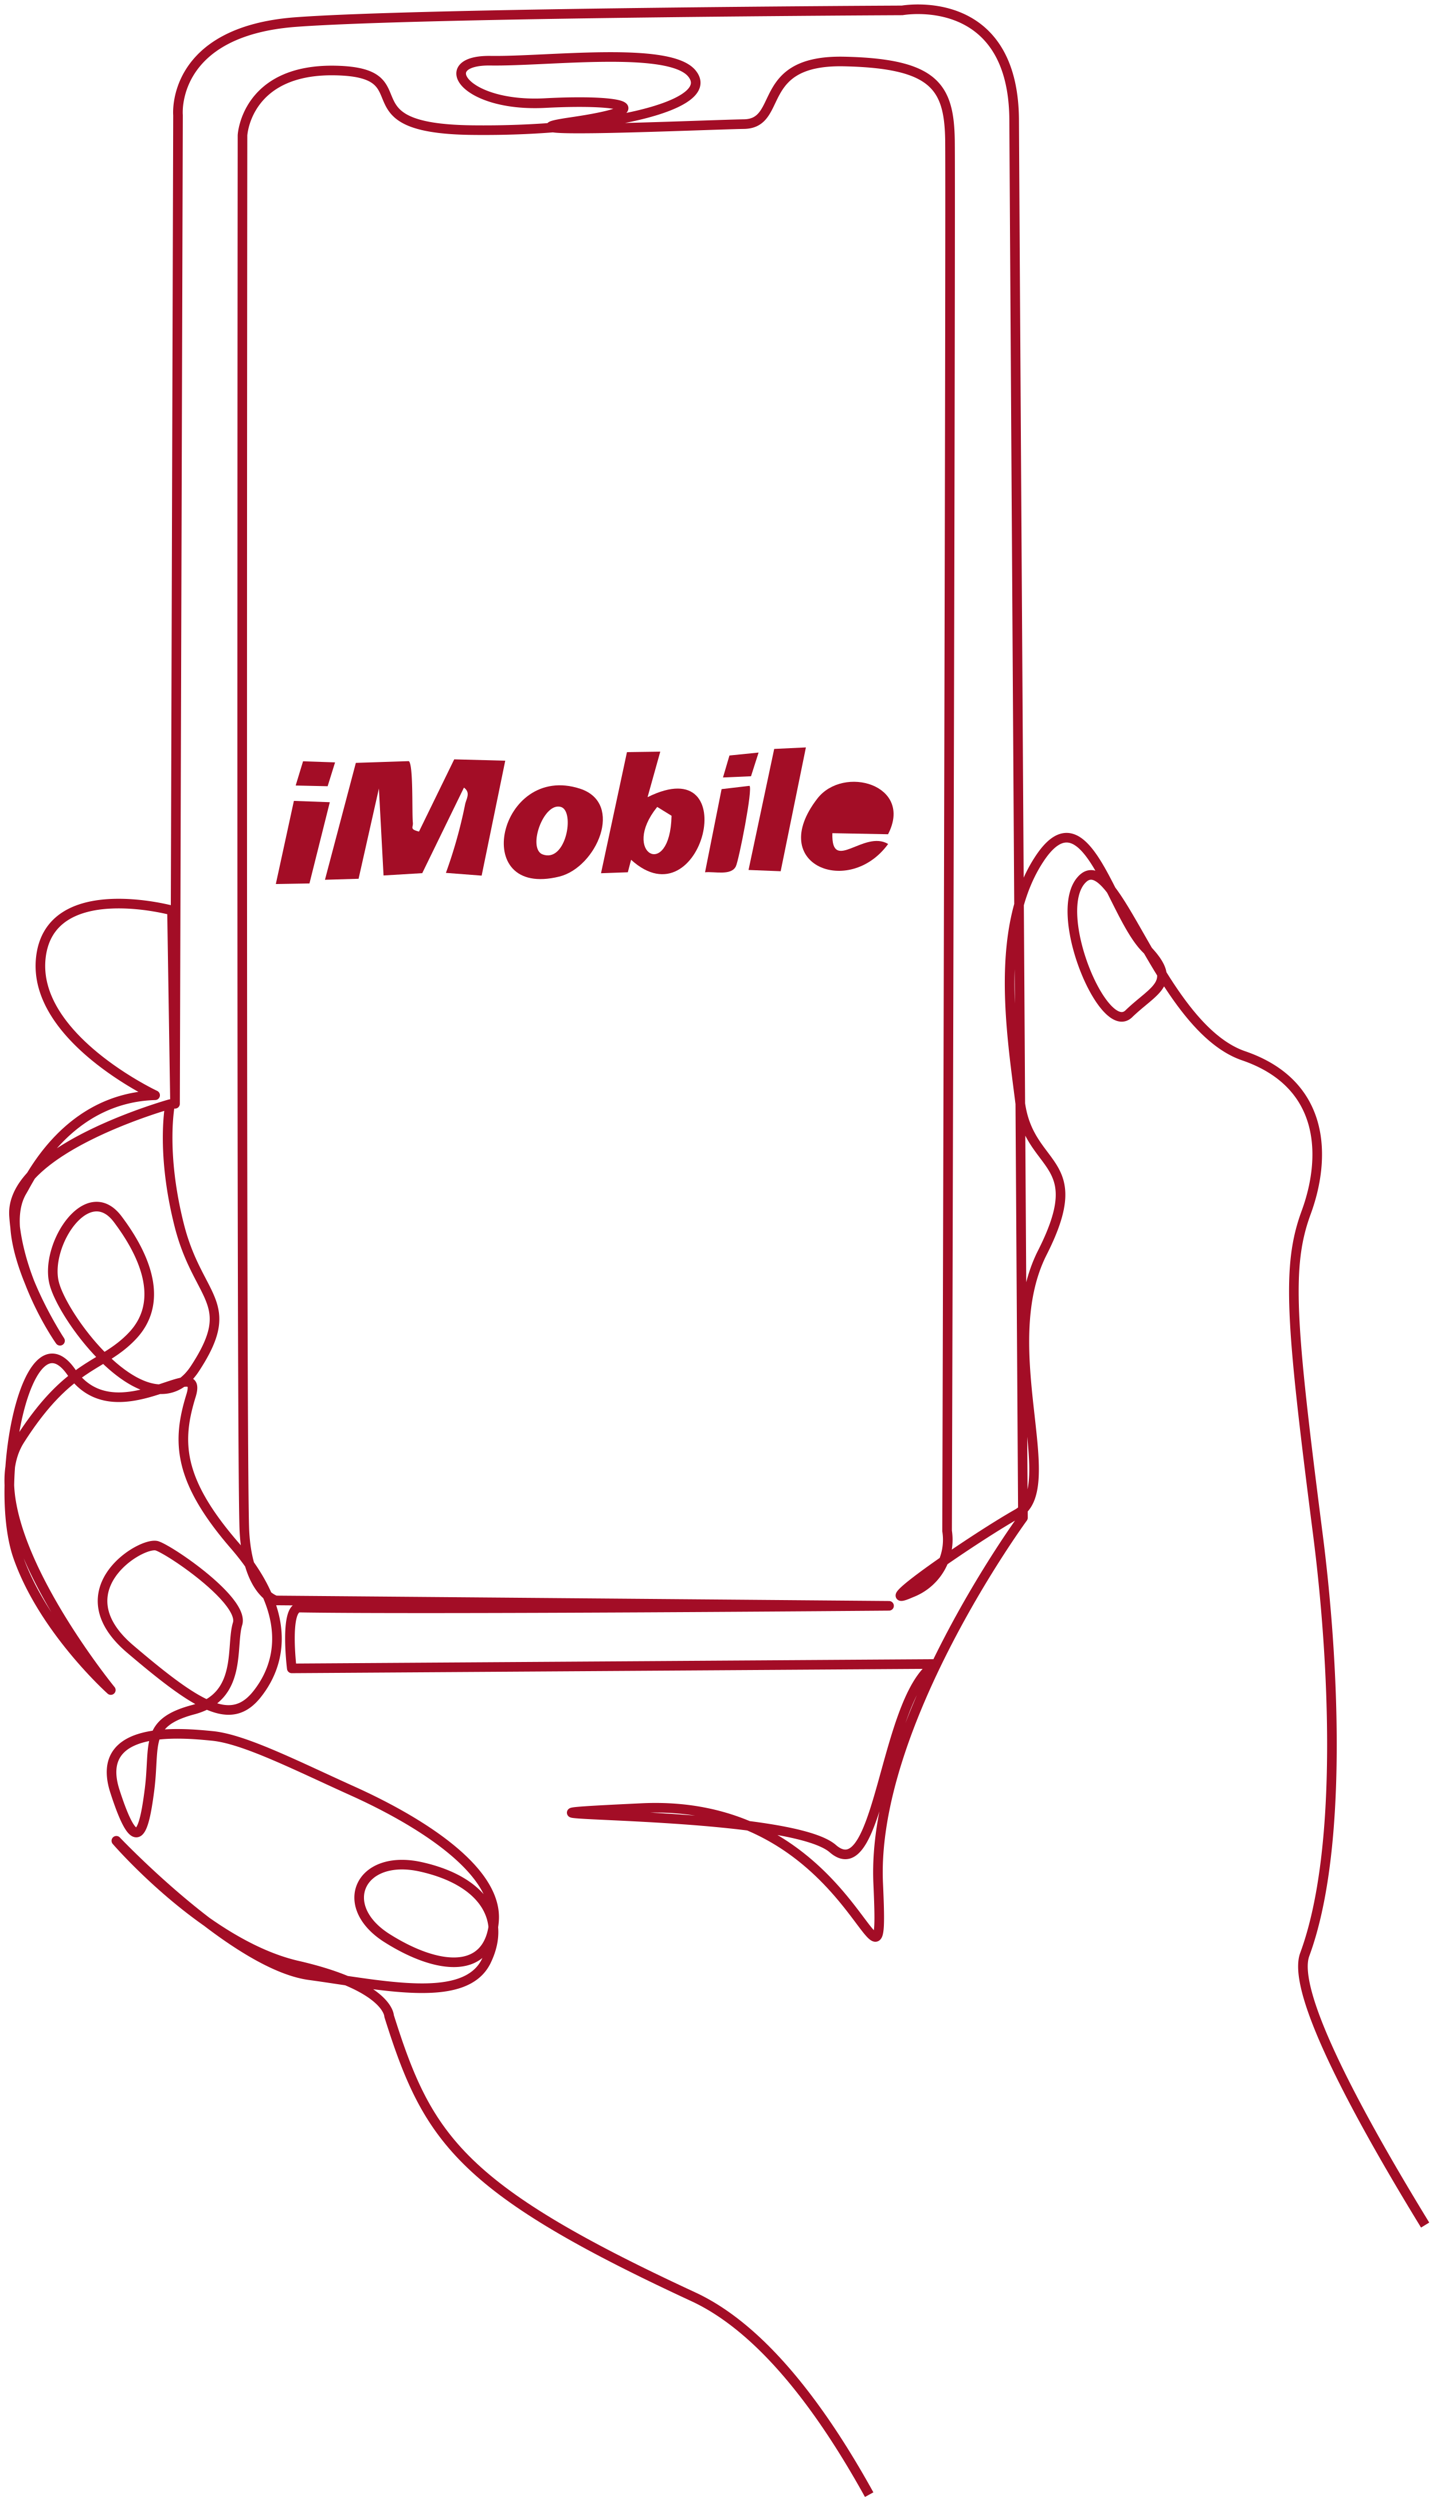 <svg xmlns="http://www.w3.org/2000/svg" xmlns:xlink="http://www.w3.org/1999/xlink" width="149.12" height="260.02" viewBox="0 0 149.12 260.02">
  <defs>
    <clipPath id="clip-path">
      <path id="Path_58793" data-name="Path 58793" d="M0,185.776H149.12V-74.243H0Z" transform="translate(0 74.243)" fill="none"/>
    </clipPath>
  </defs>
  <g id="Group_161026" data-name="Group 161026" transform="translate(-6034.258 8228.571)">
    <g id="Group_160915" data-name="Group 160915" transform="translate(-9797.742 -17940.57)">
      <path id="Path_58781" data-name="Path 58781" d="M0,185.776H149.12V-74.243H0Z" transform="translate(15832 9786.242)" fill="none"/>
      <path id="Path_58782" data-name="Path 58782" d="M0,185.776H149.12V-74.243H0Z" transform="translate(15832 9786.242)" fill="none"/>
      <g id="Group_160912" data-name="Group 160912" transform="translate(15860.702 9789.762)">
        <g id="Group_160904" data-name="Group 160904" transform="translate(5.113 1.242)">
          <path id="Path_58783" data-name="Path 58783" d="M9.611,0,5.944,7.516c-1.023-.263-.578-.427-.637-.942C5.2,5.632,5.373.476,4.88.186L-.626.368-3.841,12.531l3.5-.105L1.773,3.033l.483,9.05,4.028-.242,4.339-8.9c.728.543.238,1.152.116,1.772a49.287,49.287,0,0,1-1.993,7.1l3.719.287L14.921.14Z" transform="translate(3.841)" fill="#a30d26"/>
        </g>
        <g id="Group_160905" data-name="Group 160905" transform="translate(33.84 0.439)">
          <path id="Path_58784" data-name="Path 58784" d="M3.461,3.386,4.784-1.353,1.317-1.3l-2.7,12.6L1.408,11.2l.34-1.3C9.131,16.614,13.631-1.665,3.461,3.386M4.466,4.4l1.492.921C5.811,12.124.6,9.171,4.466,4.4" transform="translate(1.383 1.353)" fill="#a30d26"/>
        </g>
        <g id="Group_160906" data-name="Group 160906" transform="translate(23.722 3.942)">
          <path id="Path_58785" data-name="Path 58785" d="M5.664.251c-8.419-2.735-11.617,11.5-2.14,9.144C7.38,8.435,10.311,1.76,5.664.251M1.713,7.066C.207,6.327,1.9,1.62,3.682,2.152,5.184,2.6,4.2,8.1,1.713,7.066" transform="translate(2.264 0.1)" fill="#a30d26"/>
        </g>
        <g id="Group_160907" data-name="Group 160907" transform="translate(54.656 3.576)">
          <path id="Path_58786" data-name="Path 58786" d="M6.475,4.624C3.957,3.115.546,7.741.672,3.5l5.793.112C9.133-1.526,1.831-3.634-.9-.09-6.238,6.834,2.44,10.189,6.475,4.624" transform="translate(2.588 1.848)" fill="#a30d26"/>
        </g>
        <g id="Group_160908" data-name="Group 160908" transform="translate(49.191)">
          <path id="Path_58787" data-name="Path 58787" d="M2.39,9.206,5.016-3.679l-3.3.158L-.955,9.073Z" transform="translate(0.955 3.679)" fill="#a30d26"/>
        </g>
        <g id="Group_160909" data-name="Group 160909" transform="translate(0 5.565)">
          <path id="Path_58788" data-name="Path 58788" d="M1.344,0-.537,8.651l3.5-.06L5.081.137Z" transform="translate(0.537)" fill="#a30d26"/>
        </g>
        <g id="Group_160910" data-name="Group 160910" transform="translate(44.665 3.999)">
          <path id="Path_58789" data-name="Path 58789" d="M0,6.426c.988-.1,2.693.378,3.2-.6.315-.6,1.807-8.206,1.422-8.395l-2.9.343Z" transform="translate(0 2.568)" fill="#a30d26"/>
        </g>
        <g id="Group_160911" data-name="Group 160911" transform="translate(2.066 1.446)">
          <path id="Path_58790" data-name="Path 58790" d="M0,1.8l3.327.074L4.1-.608.767-.72Z" transform="translate(0 0.72)" fill="#a30d26"/>
        </g>
        <path id="Path_58791" data-name="Path 58791" d="M.48.22-.192,2.507l2.917-.13L3.513-.088Z" transform="translate(46.725 0.623)" fill="#a30d26"/>
      </g>
      <g id="Group_160914" data-name="Group 160914" transform="translate(15832 9712)" clip-path="url(#clip-path)">
        <g id="Group_160913" data-name="Group 160913" transform="translate(0.964 0.962)">
          <path id="Path_58792" data-name="Path 58792" d="M63.933,184.756c-5.309-9.6-11.466-17.431-18.324-20.6-24.337-11.274-27.643-16.51-31.633-29.2,0,0-.011-3.064-9.547-5.253s-18.835-12.979-18.835-12.979,12.254,12.913,20.082,13.985,16.233,3.026,18.418-1.485-.5-8.391-6.833-9.792-8.822,4.059-3.492,7.425,10.647,3.867,11.123-1.762-8.71-10.84-14.661-13.526-11.319-5.425-14.639-5.754-12.381-1.184-10.15,5.751,3.019,4.448,3.607-.2-.588-6.917,4.556-8.286,3.874-6.56,4.6-8.92c.742-2.364-6.794-7.554-8.356-8.115s-10.038,4.574-2.823,10.72,10.531,8.066,13.2,4.718,3.6-8.64-2.336-15.5S-8.1,75.142-6.638,70.417s-7.779,4.276-12.44-2.434c-4.644-6.71-8.22,11.579-5.562,19.189s9.656,13.869,9.656,13.869-14.636-17.9-9.456-26.022,8.532-7.474,11.708-10.836,1.632-7.929-1.534-12.135-7.645,2.753-6.6,6.693C-19.842,62.681-10.8,74.56-6.232,67.6s.322-7.187-1.632-14.923-.946-12.6-.946-12.6-16.7,4.658-16.244,11.617S-20.269,64.7-20.269,64.7s-6.949-10.563-3.93-15.578c.8-1.331,4.683-9.687,13.827-9.967,0,0-12.857-6.024-11.887-14.356s13.645-4.872,13.645-4.872L-8.3,40.045-7.99-62.816s-.8-8.714,12.254-9.687,63.114-1.215,63.114-1.215S78.95-75.806,79.02-62.308c.07,13.165.914,145.425.914,145.425s-15.806,21.553-15.063,38.035-1.713-8.913-24.593-7.831,14.9-.1,19.865,4.217,5.281-15.89,10.717-19.21l-67.012.459s-.785-6.357.823-6.325C18.011,92.7,66,92.278,66,92.278l-63.808-.56s-2.924-.749-3.271-7.187-.2-145.25-.2-145.25.357-6.948,9.7-6.742.553,6.02,14.114,6.2,25.689-2.494,22.961-5.88c-2.322-2.9-15.028-1.25-20.958-1.341s-2.833,4.854,5.674,4.409,11.852.644,2.728,1.975,13.771.284,17.967.214,1.1-6.721,10.44-6.514,10.9,2.592,10.994,8.146-.3,144.738-.3,144.738a5.9,5.9,0,0,1-3.737,6.434c-4.633,2.059,6.3-5.534,11.067-8.234S76.94,65.437,81.955,55.529s-1.418-8.493-2.322-15.7-2.683-18.292,2.091-25.374,7.411,5.765,10.962,9.39.9,4.283-1.734,6.836S82.708,19.813,86.179,16.6,94.248,32.085,102.9,35.051s8.567,10.706,6.507,16.307-1.618,11.319,1.215,33.464c1.653,12.857,2.707,32.708-1.362,43.733-1.282,3.464,4.052,14.3,12.528,28.151" transform="translate(25.55 73.835)" fill="none" stroke="#a30d26" stroke-linejoin="round" stroke-width="1"/>
        </g>
      </g>
    </g>
  </g>
</svg>
